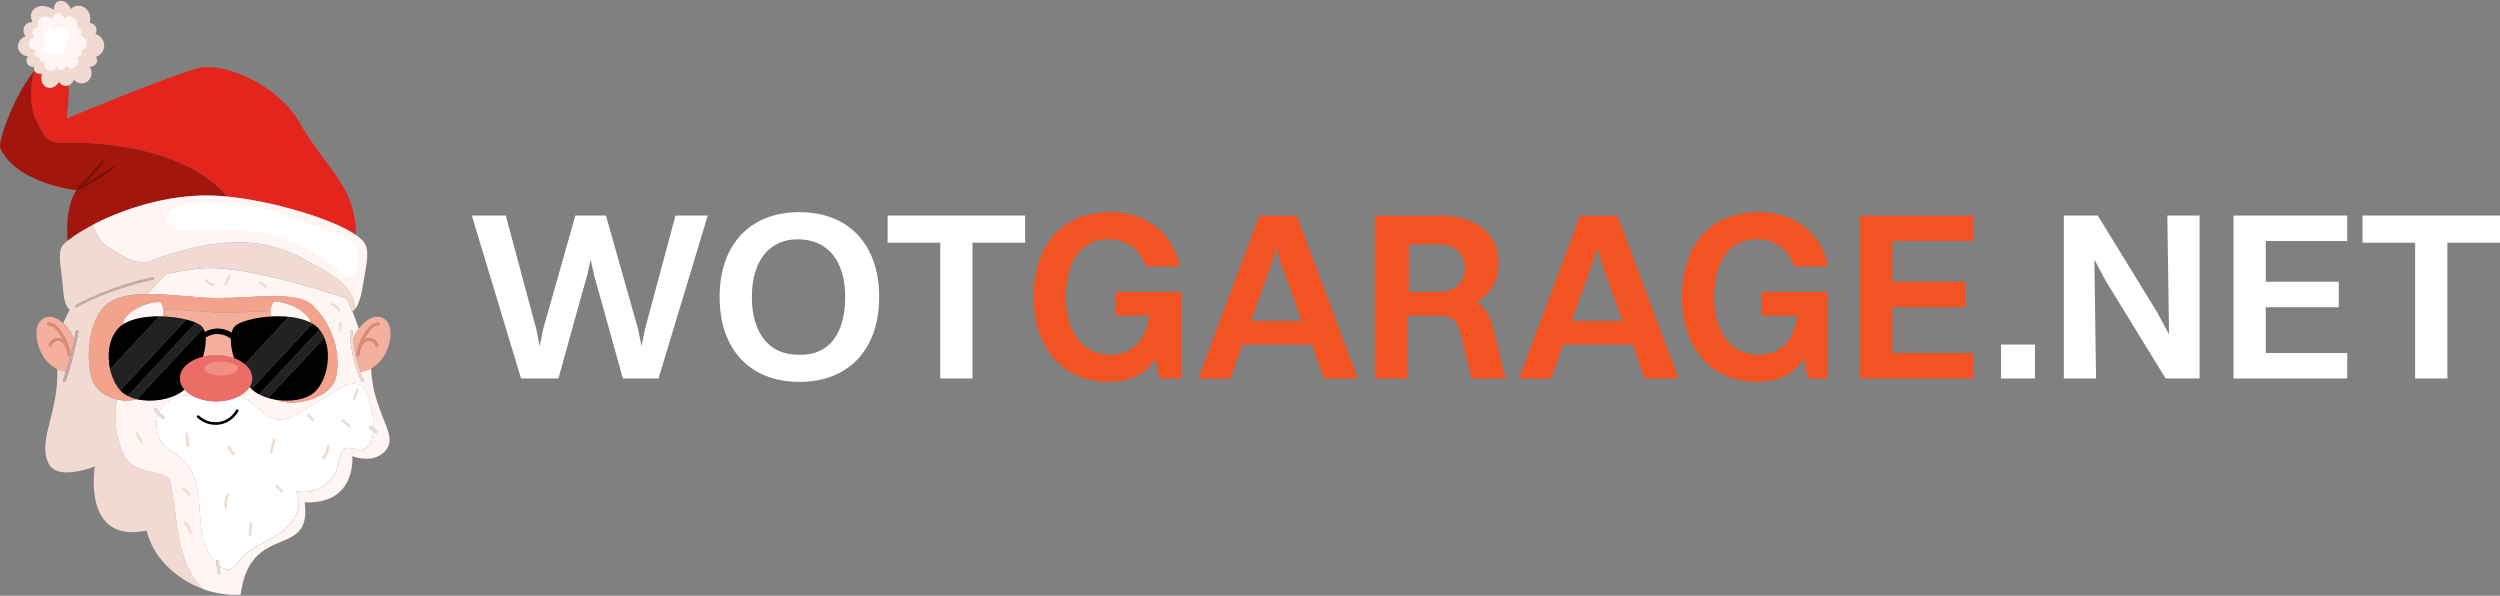 <?xml version="1.0" encoding="utf-8"?>
<!-- Generator: Adobe Illustrator 27.8.1, SVG Export Plug-In . SVG Version: 6.00 Build 0)  -->
<svg version="1.1" id="Layer_1" xmlns="http://www.w3.org/2000/svg" xmlns:xlink="http://www.w3.org/1999/xlink" x="0px" y="0px"
	 viewBox="0 0 147.3 35.1" style="enable-background:new 0 0 147.3 35.1;" xml:space="preserve">
<rect x="0" y="0" width="147.3" height="35.1" fill="#808080" stroke="none"/>
<style type="text/css">
	.st0{fill:#FFFFFF;}
	.st1{fill:#F25322;}
	.st2{fill:#F0DAD1;}
	.st3{fill:#E4251D;}
	.st4{fill:#A3160D;}
	.st5{fill:#FFF5F2;}
	.st6{fill:#F5AF9D;}
	.st7{fill:#D98C71;}
	.st8{fill:#F3A28B;}
	.st9{fill:#781201;}
	.st10{fill:#C8A9A1;}
	.st11{fill:#202223;}
	.st12{fill:#EC6D66;}
	.st13{fill:#F18E86;}
</style>
<path class="st0" d="M35,16.2l-0.2-0.9l-0.2,0.9l-1.7,6.1h-2.2l-2.9-9.6h2l1.8,6.7l0.2,1l0.2-1l1.9-6.7h1.8l1.9,6.7l0.2,1l0.2-1
	l1.8-6.7h1.9l-2.9,9.6h-2.1L35,16.2z"/>
<path class="st0" d="M42.4,17.5c0-3.1,1.8-5,4.7-5s4.7,1.9,4.7,5s-1.8,5-4.7,5S42.4,20.6,42.4,17.5z M49.8,17.5c0-2.1-1-3.4-2.8-3.4
	c-1.7,0-2.7,1.3-2.7,3.4s1,3.4,2.7,3.4C48.8,21,49.8,19.7,49.8,17.5z"/>
<path class="st0" d="M55.4,14.3h-3.1v-1.6h8.1v1.6h-3.1v8h-1.9V14.3z"/>
<path class="st1" d="M68.3,22.3l-0.2-1.2c-0.6,1-1.6,1.4-2.8,1.4c-2.6,0-4.4-1.9-4.4-5s1.7-5,4.5-5c2,0,3.7,1.1,4.1,3.2h-2
	c-0.3-1-1.1-1.6-2.2-1.6c-1.6,0-2.5,1.3-2.5,3.4s1,3.4,2.6,3.4c1.2,0,2.1-0.7,2.3-2.3h-2v-1.4h3.9v5.1H68.3z"/>
<path class="st1" d="M77.3,20.3h-4.1l-0.7,2h-1.9l3.6-9.6h2.2l3.6,9.6h-2L77.3,20.3z M73.7,18.9h3l-1.2-3.3l-0.3-1l-0.3,1L73.7,18.9
	z"/>
<path class="st1" d="M81.1,12.7h3.7c2.2,0,3.5,1.1,3.5,2.8c0,1.1-0.5,1.8-1.3,2.3c0.5,0.3,0.8,0.8,1,1.6l0.7,2.9h-2l-0.6-2.5
	c-0.2-1-0.6-1.2-1.5-1.2h-1.7v3.7H81v-9.6C81,12.7,81.1,12.7,81.1,12.7z M83,14.3v2.9h1.7c1.1,0,1.6-0.6,1.6-1.4
	c0-0.9-0.6-1.4-1.6-1.4H83V14.3z"/>
<path class="st1" d="M96.2,20.3h-4.1l-0.7,2h-1.9l3.6-9.6h2.2l3.6,9.6h-2L96.2,20.3z M92.6,18.9h3l-1.2-3.3l-0.3-1l-0.3,1L92.6,18.9
	z"/>
<path class="st1" d="M106.5,22.3l-0.2-1.2c-0.6,1-1.6,1.4-2.8,1.4c-2.6,0-4.4-1.9-4.4-5s1.7-5,4.5-5c2,0,3.7,1.1,4.1,3.2h-2
	c-0.3-1-1.1-1.6-2.2-1.6c-1.6,0-2.5,1.3-2.5,3.4s1,3.4,2.6,3.4c1.2,0,2.1-0.7,2.3-2.3h-2.1v-1.4h3.9v5.1H106.5z"/>
<path class="st1" d="M109.6,12.7h6.7v1.5h-4.8v2.4h4.3v1.5h-4.3v2.7h4.8v1.5h-6.7C109.6,22.3,109.6,12.7,109.6,12.7z"/>
<path class="st0" d="M117.9,20.3h2v2h-2V20.3z"/>
<path class="st0" d="M121.6,12.7h2l3.5,5.7l0.7,1.3l-0.1-7h1.9v9.6h-2l-3.5-5.7l-0.7-1.3l0.1,7h-1.9
	C121.6,22.3,121.6,12.7,121.6,12.7z"/>
<path class="st0" d="M131.6,12.7h6.7v1.5h-4.8v2.4h4.3v1.5h-4.3v2.7h4.8v1.5h-6.7V12.7z"/>
<path class="st0" d="M142.3,14.3h-3.1v-1.6h8.1v1.6h-3.1v8h-1.9V14.3z"/>
<g>
	<path class="st2" d="M17.795,15.215c-2.806-1.559-6.08-0.935-8.887,0.156c-0.935,0.312-1.715-0.312-2.495-0.78
		c-0.503-0.314-0.799-0.807-0.917-1.363c0,0,0,0,0,0c-0.103,0.053-0.202,0.106-0.297,0.159c-0.009,0.005-0.018,0.01-0.027,0.015
		c-0.194,0.107-0.373,0.214-0.537,0.317c-0.006,0.004-0.012,0.008-0.018,0.012c-0.072,0.046-0.141,0.091-0.206,0.135
		c-0.012,0.008-0.024,0.016-0.035,0.024c-0.139,0.095-0.262,0.186-0.368,0.272c-0.008,0.007-0.016,0.013-0.024,0.019
		c-0.004,0.003-0.008,0.007-0.012,0.01c-0.039,0.032-0.075,0.064-0.109,0.094c-0.012,0.011-0.024,0.022-0.035,0.032
		c-0.041,0.038-0.079,0.075-0.111,0.11c-0.014,0.016-0.027,0.033-0.04,0.05c-0.163,0.228-0.173,0.618-0.124,1.117
		c0.019,0.196,0.047,0.408,0.078,0.633c0.008,0.056,0.016,0.114,0.024,0.172c0.011,0.081,0.02,0.165,0.028,0.252
		c0.011,0.121,0.02,0.247,0.031,0.373c0.007,0.086,0.015,0.173,0.025,0.258c0.01,0.085,0.021,0.169,0.036,0.251
		c0.02,0.112,0.046,0.218,0.08,0.317c0.008,0.024,0.017,0.046,0.026,0.069c0.026,0.064,0.057,0.124,0.093,0.178
		c0.032,0.049,0.068,0.094,0.109,0.133c0.006,0.006,0.016,0.011,0.024,0.017c-0.071,0.13-0.153,0.288-0.239,0.467
		c-0.016,0.033-0.032,0.067-0.048,0.101c-0.018,0.039-0.037,0.079-0.055,0.12c-0.015,0.034-0.031,0.068-0.046,0.103
		c0.035,0.033,0.07,0.065,0.106,0.102c0.375,0.402,0.501,0.708,0.543,0.876c0.035-0.165,0.07-0.329,0.101-0.495
		c0.018-0.099,0.169-0.057,0.15,0.041c-0.182,0.984-0.434,1.953-0.755,2.901c-0.032,0.095-0.183,0.054-0.15-0.041
		c0.059-0.175,0.114-0.352,0.168-0.529c-0.17-0.015-0.341-0.064-0.507-0.145c0.017,0.529-0.022,1.019-0.091,1.475
		c-0.004,0.027-0.008,0.053-0.012,0.079c-0.029,0.184-0.063,0.363-0.099,0.536c-0.007,0.033-0.014,0.065-0.021,0.097
		c-0.084,0.39-0.179,0.754-0.263,1.095c-0.058,0.236-0.11,0.462-0.15,0.679c-0.079,0.433-0.106,0.83-0.021,1.202
		c0.032,0.139,0.079,0.275,0.146,0.408c0.083,0.165,0.206,0.283,0.355,0.364c0.06,0.032,0.124,0.059,0.191,0.08
		c0.101,0.032,0.208,0.052,0.32,0.063c0.821,0.079,1.859-0.344,1.859-0.344c0,0-0.063,0.362-0.067,0.865
		c-0.012,1.277,0.353,3.46,3.07,2.926c0.016-0.003,0.031-0.005,0.047-0.008c0,0,0,0,0,0c0.021,0.09,0.047,0.178,0.074,0.265
		c0.008,0.025,0.016,0.05,0.024,0.074c0.023,0.068,0.047,0.135,0.073,0.202c0.008,0.021,0.016,0.041,0.024,0.062
		c0.035,0.084,0.072,0.167,0.112,0.249c0.008,0.015,0.016,0.031,0.024,0.046c0.034,0.068,0.07,0.134,0.108,0.2
		c0.013,0.022,0.025,0.044,0.038,0.066c0.042,0.07,0.085,0.14,0.131,0.208c0.006,0.009,0.011,0.017,0.017,0.026
		c0.052,0.077,0.108,0.152,0.165,0.226c0.013,0.017,0.027,0.034,0.04,0.05c0.047,0.059,0.096,0.118,0.146,0.175
		c0.014,0.016,0.028,0.032,0.042,0.048c0.064,0.071,0.129,0.141,0.196,0.209c0.001,0.001,0.003,0.002,0.004,0.004
		c0.066,0.066,0.134,0.13,0.204,0.192c0.015,0.014,0.031,0.028,0.047,0.041c0.064,0.056,0.13,0.112,0.197,0.165
		c0.008,0.007,0.017,0.014,0.025,0.02c0.078,0.061,0.157,0.121,0.238,0.178c0.009,0.006,0.019,0.013,0.028,0.019
		c0.072,0.05,0.145,0.099,0.219,0.146c0.015,0.009,0.029,0.019,0.044,0.028c0.168,0.105,0.342,0.201,0.52,0.289
		c0.013,0.006,0.026,0.013,0.039,0.019c0.081,0.039,0.163,0.076,0.245,0.111c0.01,0.004,0.02,0.009,0.031,0.013
		c0.094,0.04,0.19,0.077,0.286,0.112c-1.704-1.621-1.451-4.29-1.978-6.401c-0.156-0.624-2.027-0.312-2.65-1.403
		c-0.555-1.111-0.669-2.271-0.461-3.373c-0.688-0.163-1.273-0.603-1.464-1.176c-0.325-0.976-0.305-2.939,0.549-4.098
		c0.533-0.723,1.553-0.927,2.717-0.937c0.021-0.027,0.041-0.055,0.062-0.083c0.347-0.391,0.695-0.756,1.056-1.092
		c0.944-0.21,1.868-0.353,2.637-0.353c2.794,0,7.986,1.794,7.986,1.794s0.139,0.294,0.329,0.757
		c0.015-0.009,0.032-0.016,0.046-0.027c0.002-0.001,0.003-0.003,0.005-0.004c0.028-0.021,0.054-0.045,0.079-0.071c0,0,0,0,0,0l0,0
		C20.974,16.821,19.224,15.98,17.795,15.215z"/>
	<path class="st3" d="M2.026,6.851C2.338,7.475,2.65,8.411,3.429,8.411c3.356-0.112,7.755,0.58,9.972,3.169
		c2.625,0.262,6.183,1.297,7.58,2.274c-0.045-2.935-1.688-3.783-3.356-6.665c-1.258-2.173-4.428-3.625-6.096-3.137
		C9.707,4.585,3.924,6.98,3.924,6.98S4.08,5.976,4.048,5.025C4,5.044,3.948,5.056,3.891,5.06C3.711,5.07,3.556,4.964,3.484,4.819
		C3.427,4.911,3.359,4.995,3.27,5.06C3.124,5.168,2.926,5.219,2.753,5.143C2.59,5.072,2.483,4.906,2.448,4.735
		C2.42,4.598,2.434,4.46,2.465,4.325C2.342,4.367,2.199,4.351,2.1,4.257c-0.029-0.028-0.05-0.06-0.066-0.094
		C2.03,4.167,2.027,4.17,2.024,4.174C1.778,5.056,1.763,5.995,2.026,6.851z"/>
	<path class="st4" d="M3.429,8.411c-0.78,0-1.091-0.935-1.403-1.559C1.763,5.995,1.778,5.056,2.024,4.174l0,0c0,0,0,0,0,0
		c-0.03,0.035-0.059,0.072-0.089,0.109C1.924,4.297,1.913,4.311,1.902,4.326C1.873,4.363,1.844,4.4,1.816,4.439
		c-0.01,0.014-0.02,0.028-0.031,0.042c-0.1,0.136-0.197,0.281-0.293,0.432C1.49,4.916,1.488,4.92,1.485,4.924
		C1.456,4.971,1.427,5.018,1.398,5.066C1.39,5.079,1.381,5.093,1.373,5.107C1.345,5.154,1.317,5.201,1.289,5.249
		C1.283,5.26,1.277,5.271,1.271,5.282C1.181,5.438,1.095,5.598,1.012,5.76C1.006,5.771,1,5.783,0.994,5.794
		C0.97,5.843,0.945,5.891,0.921,5.94C0.913,5.957,0.904,5.975,0.896,5.992C0.872,6.04,0.849,6.088,0.827,6.136
		C0.82,6.149,0.814,6.162,0.808,6.175c-0.072,0.153-0.14,0.306-0.205,0.457c-0.01,0.023-0.02,0.046-0.029,0.069
		c-0.017,0.04-0.034,0.08-0.05,0.12C0.513,6.847,0.503,6.873,0.492,6.898C0.477,6.937,0.462,6.975,0.447,7.012
		C0.436,7.041,0.425,7.068,0.415,7.096C0.392,7.155,0.37,7.214,0.349,7.271C0.337,7.303,0.325,7.335,0.314,7.367
		c-0.011,0.03-0.021,0.059-0.031,0.089C0.272,7.487,0.261,7.518,0.251,7.549C0.242,7.577,0.233,7.604,0.224,7.63
		C0.213,7.665,0.202,7.698,0.191,7.732c-0.007,0.022-0.014,0.044-0.02,0.065C0.155,7.849,0.14,7.901,0.126,7.95
		C0.122,7.964,0.118,7.978,0.114,7.992C0.104,8.029,0.095,8.065,0.086,8.1C0.081,8.117,0.077,8.134,0.073,8.151
		c-0.008,0.031-0.014,0.061-0.021,0.09c-0.003,0.015-0.007,0.03-0.01,0.045C0.036,8.32,0.03,8.353,0.024,8.384
		C0.023,8.391,0.021,8.399,0.02,8.407C0.014,8.444,0.009,8.479,0.006,8.512C0.005,8.521,0.005,8.528,0.004,8.537
		C0.002,8.56,0.001,8.582,0,8.603C0,8.612,0,8.62,0,8.629c0,0.018,0.001,0.035,0.003,0.05c0.001,0.006,0.001,0.013,0.002,0.019
		c0.003,0.02,0.008,0.037,0.014,0.051c0.182,0.386,0.452,0.714,0.77,0.992c0.012,0.01,0.024,0.02,0.036,0.03
		c0.099,0.084,0.201,0.164,0.307,0.238c0.058,0.041,0.118,0.081,0.178,0.119c0.18,0.115,0.368,0.219,0.558,0.312
		c0.38,0.186,0.77,0.331,1.129,0.441c0.12,0.037,0.236,0.07,0.348,0.1c0.111,0.03,0.218,0.056,0.318,0.079
		c0.401,0.093,0.701,0.136,0.805,0.149c0.026,0.003,0.04,0.005,0.04,0.005v0c0,0-0.315,0.368-0.469,1.276
		c-0.037,0.216-0.064,0.463-0.076,0.743c-0.005,0.112-0.007,0.229-0.006,0.352c0.001,0.186,0.009,0.385,0.025,0.596
		c0.008-0.006,0.016-0.013,0.024-0.019c0.106-0.086,0.229-0.177,0.368-0.272c0.012-0.008,0.023-0.016,0.035-0.024
		c0.066-0.044,0.134-0.09,0.206-0.135c0.006-0.004,0.012-0.008,0.018-0.012c0.163-0.103,0.343-0.209,0.537-0.317
		c0.009-0.005,0.018-0.01,0.027-0.015c0.096-0.053,0.195-0.106,0.297-0.159c0,0,0,0,0,0c1.698-0.879,4.3-1.776,6.979-1.709
		c0.29,0.007,0.601,0.028,0.926,0.061C11.184,8.991,6.786,8.299,3.429,8.411z"/>
	<path class="st5" d="M21.408,14.225c-0.101-0.122-0.247-0.246-0.426-0.372c-1.397-0.977-4.955-2.012-7.58-2.274
		c-0.325-0.032-0.636-0.054-0.926-0.061c-2.679-0.066-5.281,0.83-6.979,1.709c0.118,0.556,0.415,1.049,0.917,1.363
		c0.78,0.468,1.559,1.091,2.495,0.78c2.806-1.091,6.08-1.715,8.887-0.156c1.429,0.766,3.179,1.607,3.096,3.03
		c0.322-0.341,0.447-1.153,0.578-1.935C21.609,15.475,21.797,14.692,21.408,14.225z"/>
	<g>
		<path class="st5" d="M21.863,21.709c-0.206,0.113-0.422,0.178-0.636,0.189c0.06,0.163,0.123,0.325,0.194,0.484
			c0.041,0.091-0.094,0.17-0.135,0.079c-0.417-0.928-0.644-1.931-0.664-2.949c-0.002-0.101,0.154-0.1,0.156,0
			c0.003,0.156,0.013,0.311,0.025,0.466c0.041-0.139,0.133-0.35,0.344-0.618c-0.135-0.381-0.271-0.728-0.387-1.011
			c0.016-0.009,0.031-0.018,0.046-0.028c-0.015,0.011-0.031,0.018-0.046,0.027c-0.19-0.462-0.329-0.757-0.329-0.757
			s-5.192-1.794-7.986-1.794c-0.753,0-1.653,0.137-2.575,0.339c-0.021,0.005-0.041,0.009-0.062,0.014
			c-0.361,0.336-0.709,0.701-1.056,1.092c-0.021,0.027-0.041,0.055-0.062,0.083c1.351-0.012,2.895,0.236,4.095,0.236
			c2.235,0,4.773-0.445,5.653,0.447c1.494,1.514,1.586,3.294,1.342,4.271c-0.281,1.124-2.319,1.773-3.521,1.274
			c-0.255-0.042-0.501-0.108-0.727-0.198c-0.004-0.002-0.008-0.003-0.012-0.005c-0.198-0.08-0.382-0.177-0.538-0.293
			c-0.094-0.07-0.188-0.157-0.279-0.257c-0.136,0.215-0.355,0.404-0.633,0.548c0.862,0.165,1.363,1.208,2.234,1.357
			c0.565,0.097,1.111-0.216,1.599-0.516c0.664-0.409,1.329-0.817,1.993-1.226c0.366-0.225,0.8-0.458,1.202-0.308
			c0.36,0.134,0.548,0.527,0.66,0.895c0.165,0.542,0.245,1.109,0.238,1.675c0.069,0.055,0.138,0.11,0.207,0.165
			c0.034,0.027,0.026,0.082,0,0.11c-0.013,0.014-0.036,0.023-0.055,0.023c-0.022,0-0.038-0.009-0.055-0.023
			c-0.034-0.027-0.068-0.054-0.102-0.082c-0.012,0.237-0.044,0.477-0.153,0.686c-0.118,0.226-0.342,0.41-0.597,0.418
			c-0.278,0.008-0.548-0.189-0.816-0.118c-0.392,0.102-0.433,0.625-0.516,1.022c-0.223,1.065-1.447,1.802-2.493,1.5
			c0.405,0.634,0.124,1.512-0.399,2.052c-0.524,0.54-1.236,0.845-1.885,1.226c-0.339,0.199-0.669,0.43-0.939,0.718
			c-0.199,0.212-0.364,0.587-0.684,0.626c-0.205,0.025-0.403-0.06-0.584-0.203c0.018,0.131,0.036,0.263,0.054,0.394
			c0.006,0.042-0.009,0.083-0.054,0.096c-0.037,0.01-0.09-0.013-0.096-0.054c-0.027-0.2-0.054-0.4-0.082-0.601
			c-0.335-0.352-0.591-0.872-0.692-1.177c-0.271-0.819-0.252-1.701-0.338-2.559c-0.086-0.858-0.313-1.761-0.946-2.347
			c-0.333-0.308-0.759-0.508-1.072-0.837c-0.445-0.469-0.6-1.193-0.387-1.802c-0.09-0.089-0.168-0.191-0.226-0.303
			c-0.02-0.039-0.009-0.083,0.028-0.107c0.034-0.022,0.088-0.008,0.107,0.028c0.026,0.05,0.055,0.097,0.087,0.142l0.014,0.018
			c0.002,0.003,0.002,0.003,0.003,0.004c0.001,0.001,0.001,0.001,0.003,0.004l0.024,0.029c0.008,0.009,0.016,0.018,0.024,0.026
			c0.275-0.577,0.89-0.981,1.53-0.985c0.19-0.001,0.377,0.03,0.563,0.07c-0.245-0.116-0.45-0.264-0.598-0.435
			c-0.043,0.039-0.086,0.076-0.129,0.108c-0.662,0.491-1.785,0.667-2.662,0.468c-0.396,0.106-0.809,0.102-1.191,0.011
			c-0.208,1.102-0.094,2.262,0.461,3.373c0.624,1.091,2.495,0.78,2.65,1.403c0.528,2.11,0.275,4.778,1.977,6.399
			c0.712,0.258,1.468,0.378,2.202,0.328c0.362-2.769,1.971-2.834,2.979-3.394c0.576-0.32,0.956-0.803,0.793-2.046
			c3.091,0.122,2.806-2.725,2.806-2.725s0.952,0.392,1.665-0.07c0.151-0.098,0.291-0.232,0.409-0.418
			C23.378,25.527,21.968,24.233,21.863,21.709z"/>
		<path class="st5" d="M11.978,34.712c0,0-0.001-0.001-0.001-0.001c-0.096-0.035-0.191-0.071-0.285-0.111
			C11.787,34.639,11.882,34.677,11.978,34.712z"/>
	</g>
	<path class="st6" d="M4.366,20.017c-0.042-0.168-0.168-0.474-0.543-0.876c-0.035-0.038-0.07-0.069-0.106-0.102l0,0
		c-0.817-0.766-1.602-0.26-1.572,0.621c0.035,1.009,0.588,1.779,1.228,2.09c0,0,0,0,0,0c0.166,0.081,0.337,0.129,0.507,0.145
		c0.096-0.31,0.186-0.621,0.267-0.934c-0.032,0.054-0.126,0.063-0.14-0.014c-0.026-0.136-0.059-0.27-0.096-0.402
		c-0.069-0.18-0.173-0.372-0.354-0.444c-0.216-0.085-0.476,0.048-0.535,0.272c-0.025,0.097-0.176,0.056-0.15-0.041
		c0.078-0.296,0.414-0.483,0.707-0.388c0.045,0.015,0.086,0.036,0.124,0.06c-0.015-0.03-0.028-0.061-0.044-0.09
		c-0.093-0.166-0.2-0.327-0.323-0.473c-0.121-0.143-0.275-0.283-0.474-0.273c-0.1,0.005-0.1-0.151,0-0.156
		c0.416-0.022,0.705,0.439,0.891,0.751c0.137,0.23,0.232,0.476,0.305,0.729c0.014,0.036,0.027,0.073,0.04,0.108
		c0.005,0.015,0.005,0.027,0.002,0.039c0.022,0.088,0.042,0.176,0.059,0.266c0.001,0.005,0,0.009,0,0.014
		C4.234,20.62,4.302,20.319,4.366,20.017z"/>
	<path class="st7" d="M4.157,20.905c-0.017-0.089-0.037-0.178-0.059-0.266c0.003-0.012,0.003-0.025-0.002-0.039
		c-0.012-0.036-0.025-0.072-0.04-0.108c-0.073-0.254-0.169-0.5-0.305-0.729c-0.185-0.312-0.475-0.773-0.891-0.751
		c-0.1,0.005-0.1,0.161,0,0.156c0.2-0.01,0.353,0.129,0.474,0.273c0.123,0.145,0.231,0.307,0.323,0.473
		c0.016,0.03,0.029,0.06,0.044,0.09c-0.038-0.024-0.079-0.046-0.124-0.06c-0.292-0.095-0.629,0.092-0.707,0.388
		c-0.025,0.097,0.125,0.139,0.15,0.041c0.059-0.224,0.319-0.357,0.535-0.272c0.181,0.072,0.285,0.264,0.354,0.444
		c0.038,0.132,0.07,0.267,0.096,0.402c0.015,0.077,0.108,0.068,0.14,0.014c0.004-0.014,0.006-0.028,0.01-0.041
		C4.157,20.914,4.158,20.91,4.157,20.905z"/>
	<path class="st6" d="M21.227,21.898c0.213-0.01,0.43-0.075,0.636-0.189c0.607-0.334,1.118-1.081,1.151-2.05
		c0.032-0.919-0.824-1.434-1.678-0.519c-0.071,0.076-0.133,0.149-0.188,0.218c-0.211,0.268-0.304,0.479-0.344,0.618
		C20.859,20.633,21.001,21.28,21.227,21.898z M21.063,20.6c0.012-0.035,0.025-0.072,0.039-0.108c0.073-0.254,0.168-0.5,0.305-0.73
		c0.186-0.312,0.474-0.773,0.891-0.751c0.1,0.005,0.1,0.161,0,0.156c-0.205-0.011-0.361,0.136-0.483,0.284
		c-0.119,0.143-0.224,0.3-0.314,0.462c-0.016,0.03-0.029,0.06-0.044,0.09c0.038-0.024,0.079-0.046,0.124-0.06
		c0.292-0.095,0.629,0.092,0.707,0.388c0.025,0.097-0.125,0.138-0.15,0.041c-0.059-0.224-0.319-0.358-0.535-0.272
		c-0.181,0.072-0.285,0.264-0.354,0.444c-0.038,0.132-0.07,0.267-0.096,0.403c-0.019,0.099-0.169,0.057-0.15-0.041
		c0.017-0.089,0.037-0.178,0.059-0.266C21.058,20.627,21.058,20.615,21.063,20.6z"/>
	<path class="st7" d="M21.002,20.905c-0.019,0.098,0.131,0.14,0.15,0.041c0.026-0.136,0.059-0.27,0.096-0.403
		c0.069-0.18,0.173-0.372,0.354-0.444c0.216-0.085,0.476,0.048,0.535,0.272c0.025,0.097,0.176,0.056,0.15-0.041
		c-0.078-0.296-0.414-0.483-0.707-0.388c-0.045,0.015-0.086,0.036-0.124,0.06c0.015-0.03,0.028-0.061,0.044-0.09
		c0.09-0.162,0.195-0.319,0.314-0.462c0.123-0.147,0.279-0.294,0.483-0.284c0.1,0.005,0.1-0.151,0-0.156
		c-0.416-0.022-0.705,0.44-0.891,0.751c-0.137,0.23-0.232,0.476-0.305,0.73c-0.014,0.036-0.027,0.072-0.039,0.108
		c-0.005,0.015-0.005,0.027-0.002,0.039C21.039,20.727,21.019,20.816,21.002,20.905z"/>
	<path class="st2" d="M6.142,2.716C6.159,2.387,5.923,2.097,5.621,2c0.077-0.123,0.094-0.282,0.028-0.415
		C5.579,1.445,5.439,1.366,5.291,1.355c0.082-0.343-0.01-0.721-0.323-0.921c-0.251-0.16-0.591-0.12-0.786,0.095
		C4.057,0.283,3.876,0.039,3.57,0.05C3.271,0.062,3.184,0.32,3.176,0.57c-0.329-0.179-0.709-0.32-1.062-0.121
		C1.96,0.536,1.849,0.684,1.825,0.861c-0.02,0.154,0.023,0.305,0.093,0.441c-0.193-0.009-0.39,0.084-0.483,0.264
		C1.341,1.752,1.383,1.978,1.514,2.132c-0.293,0.091-0.51,0.402-0.441,0.715C1.129,3.11,1.379,3.296,1.64,3.319
		C1.546,3.467,1.529,3.662,1.644,3.806C1.731,3.915,1.87,3.958,2,3.943C1.988,4.018,2,4.095,2.033,4.163
		C2.05,4.197,2.071,4.229,2.1,4.257c0.099,0.095,0.242,0.11,0.365,0.068C2.434,4.46,2.42,4.598,2.448,4.735
		C2.483,4.906,2.59,5.072,2.753,5.143C2.926,5.219,3.124,5.168,3.27,5.06c0.089-0.065,0.157-0.149,0.213-0.241
		C3.556,4.964,3.711,5.07,3.891,5.06C3.948,5.056,4,5.044,4.048,5.025c0.148-0.059,0.249-0.184,0.297-0.333
		c0.193,0.227,0.539,0.303,0.811,0.102c0.284-0.211,0.309-0.601,0.118-0.858c0.163-0.002,0.318-0.058,0.408-0.214
		c0.067-0.117,0.047-0.265-0.03-0.364C5.919,3.259,6.127,3.01,6.142,2.716z"/>
	<path class="st5" d="M5.095,2.556c0.011-0.22-0.147-0.413-0.348-0.479C4.798,1.996,4.809,1.889,4.765,1.8
		c-0.046-0.093-0.14-0.146-0.238-0.153C4.581,1.418,4.52,1.165,4.311,1.032c-0.168-0.107-0.395-0.08-0.525,0.063
		c-0.084-0.165-0.205-0.328-0.409-0.32c-0.2,0.008-0.258,0.18-0.263,0.347C2.894,1.004,2.64,0.91,2.405,1.042
		C2.302,1.1,2.227,1.199,2.212,1.317C2.198,1.42,2.227,1.521,2.274,1.612C2.145,1.606,2.013,1.668,1.952,1.788
		C1.888,1.912,1.916,2.063,2.003,2.166c-0.195,0.061-0.34,0.269-0.295,0.478c0.038,0.175,0.205,0.3,0.379,0.315
		C2.025,3.057,2.014,3.188,2.091,3.284c0.058,0.073,0.151,0.102,0.238,0.092C2.317,3.45,2.336,3.529,2.395,3.585
		c0.066,0.063,0.162,0.074,0.244,0.046c-0.02,0.09-0.03,0.182-0.011,0.274C2.651,4.019,2.722,4.13,2.831,4.177
		c0.115,0.05,0.247,0.017,0.345-0.056c0.059-0.044,0.105-0.1,0.143-0.161c0.048,0.097,0.152,0.168,0.272,0.161
		c0.156-0.009,0.261-0.114,0.302-0.246c0.129,0.152,0.36,0.203,0.542,0.068c0.19-0.141,0.207-0.402,0.079-0.573
		C4.623,3.37,4.727,3.332,4.787,3.228c0.045-0.078,0.031-0.177-0.02-0.243C4.946,2.919,5.085,2.752,5.095,2.556z"/>
	<path class="st8" d="M18.439,18.007c-0.881-0.893-3.419-0.447-5.653-0.447c-1.2,0-2.744-0.248-4.095-0.236
		c-1.164,0.011-2.184,0.214-2.717,0.937c-0.854,1.159-0.874,3.122-0.549,4.098c0.191,0.573,0.776,1.012,1.464,1.176
		c0.382,0.091,0.795,0.095,1.191-0.011c-0.001,0-0.003-0.001-0.004-0.001c0,0,0,0,0,0c-0.095-0.022-0.186-0.048-0.274-0.079
		c-0.008-0.003-0.016-0.006-0.024-0.009c-0.087-0.031-0.171-0.067-0.249-0.107c0,0,0,0,0,0l0,0
		c-0.147-0.075-0.278-0.165-0.386-0.272c-0.125-0.125-0.236-0.28-0.334-0.454c0,0,0-0.001-0.001-0.001
		c-0.028-0.05-0.054-0.101-0.08-0.153c0,0,0,0,0,0c-0.076-0.158-0.14-0.329-0.191-0.509c0-0.001,0-0.002-0.001-0.002
		c-0.017-0.06-0.032-0.12-0.046-0.182c0,0,0,0,0,0l0,0c-0.178-0.794-0.094-1.705,0.408-2.329c0.111-0.137,0.252-0.253,0.416-0.351
		c-0.03-0.094-0.029-0.198,0.028-0.281c0.546-0.796,1.852-1.057,2.078-0.982c0.125,0.041,0.195,0.27,0.21,0.491
		c1.101-0.129,2.546,0.123,3.615,0.123c0.824,0,1.828-0.087,2.702-0.094c0.008-0.238,0.083-0.505,0.219-0.548
		c0.227-0.072,1.529,0.205,2.066,1.007c0.041,0.062,0.052,0.135,0.042,0.207c0.223,0.112,0.413,0.252,0.554,0.427
		c0.044,0.055,0.084,0.113,0.122,0.173c0.011,0.017,0.022,0.034,0.032,0.051c0.028,0.047,0.053,0.096,0.078,0.145
		c0.525,1.058,0.203,2.582-0.476,3.261c-0.491,0.491-1.449,0.639-2.322,0.496c1.202,0.499,3.24-0.15,3.521-1.274
		C20.025,21.302,19.933,19.521,18.439,18.007z"/>
	<path class="st6" d="M13.603,19.951c-0.427-0.327-1.024-0.372-1.485-0.063c0.02,0.332-0.041,0.729-0.159,1.132
		c0.24-0.06,0.5-0.094,0.773-0.094c0.387,0,0.748,0.067,1.061,0.182C13.665,20.7,13.593,20.295,13.603,19.951z"/>
	<path class="st6" d="M15.946,18.333c-0.874,0.007-1.878,0.094-2.702,0.094c-1.069,0-2.514-0.253-3.615-0.123
		c0.009,0.129-0.002,0.256-0.033,0.342c0.016,0.001,0.031,0.002,0.047,0.002c0.054,0.002,0.107,0.005,0.161,0.008
		c0.016,0.001,0.032,0.002,0.049,0.004c0.053,0.004,0.105,0.008,0.157,0.013c0.014,0.001,0.028,0.003,0.043,0.004
		c0.054,0.005,0.108,0.011,0.161,0.017c0.012,0.001,0.023,0.003,0.034,0.004c0.056,0.007,0.111,0.015,0.166,0.023
		c0.008,0.001,0.015,0.002,0.023,0.003c0.058,0.009,0.116,0.018,0.172,0.029c0.004,0.001,0.008,0.001,0.012,0.002
		c0.059,0.011,0.117,0.022,0.174,0.034c0.002,0,0.004,0.001,0.005,0.001c0.059,0.012,0.116,0.026,0.172,0.039c0,0,0,0,0,0
		c0.22,0.054,0.415,0.117,0.572,0.186c0,0,0,0,0,0c0.079,0.035,0.149,0.071,0.208,0.108c0.002,0.001,0.004,0.003,0.007,0.004
		c0.026,0.016,0.049,0.033,0.07,0.05c0.003,0.003,0.008,0.005,0.011,0.008c0.023,0.019,0.044,0.038,0.061,0.058
		c0.026,0.03,0.049,0.063,0.07,0.098c0.04,0.065,0.071,0.139,0.095,0.22c0.282-0.154,0.606-0.227,0.93-0.189
		c0.233,0.027,0.456,0.107,0.654,0.228c0.036-0.141,0.093-0.263,0.175-0.357c0.245-0.28,1.165-0.535,2.169-0.591
		C15.957,18.58,15.941,18.461,15.946,18.333z"/>
	<path class="st5" d="M15.993,18.652c0.406-0.022,0.824-0.012,1.219,0.043c0.001,0,0.002,0,0.004,0.001
		c0.063,0.009,0.125,0.019,0.186,0.03c0.002,0,0.003,0.001,0.005,0.001c0.061,0.011,0.122,0.023,0.181,0.037
		c0.001,0,0.002,0,0.003,0.001c0.06,0.014,0.119,0.029,0.177,0.045c0,0,0,0,0,0c0.181,0.051,0.351,0.114,0.505,0.191
		c0.01-0.072-0.001-0.145-0.042-0.207c-0.537-0.802-1.839-1.079-2.066-1.007c-0.136,0.043-0.211,0.31-0.219,0.548
		C15.941,18.461,15.957,18.58,15.993,18.652z"/>
	<path class="st5" d="M9.389,18.641L9.389,18.641c0.003,0,0.007,0,0.01,0c0.066,0.001,0.131,0.002,0.197,0.004l0,0
		c0.031-0.086,0.041-0.212,0.033-0.342c-0.015-0.221-0.086-0.45-0.21-0.491c-0.226-0.075-1.532,0.186-2.078,0.982
		c-0.057,0.083-0.058,0.187-0.028,0.281C7.847,18.755,8.623,18.635,9.389,18.641z"/>
	<path class="st9" d="M4.658,11.175c0.716-0.34,1.395-0.754,2.025-1.235c0.079-0.06,0.001-0.196-0.079-0.135
		c-0.502,0.383-1.035,0.721-1.593,1.015c0.384-0.397,0.752-0.811,1.1-1.24c0.063-0.077-0.047-0.188-0.11-0.11
		c-0.449,0.554-0.929,1.082-1.438,1.582C4.498,11.117,4.581,11.211,4.658,11.175z"/>
	<path class="st0" d="M2.569,2.958c0.041,0.175,0.245,0.251,0.422,0.279C3.242,3.275,3.518,3.27,3.723,3.12
		c0.205-0.15,0.282-0.486,0.097-0.66c0.257-0.113,0.332-0.505,0.135-0.705c-0.197-0.2-0.59-0.131-0.707,0.124
		c-0.004-0.121-0.1-0.233-0.22-0.254C2.908,1.604,2.779,1.675,2.733,1.787l0.07,0.106c-0.105-0.074-0.24,0.074-0.232,0.202
		c0.008,0.128,0.085,0.245,0.086,0.373C2.659,2.637,2.531,2.795,2.569,2.958z"/>
	<path class="st0" d="M10.609,12.144c-0.346,0.074-0.748,0.23-0.818,0.577c-0.047,0.231,0.085,0.47,0.275,0.61
		c0.19,0.14,0.427,0.197,0.66,0.232c0.869,0.132,1.754,0.001,2.633-0.015c1.725-0.03,3.45,0.41,4.964,1.233
		c0.391,0.212,0.768,0.45,1.127,0.712c0.267,0.195,0.651,0.684,0.957,0.767c0.887,0.241,0.797-1.45,0.441-1.877
		c-0.221-0.266-0.557-0.402-0.879-0.529c-1.498-0.59-3.003-1.182-4.571-1.548C13.83,11.942,12.184,11.809,10.609,12.144z"/>
	<path class="st10" d="M9.003,16.326c-1.059,0.221-2.11,0.549-3.114,0.965c-0.001,0.001-0.002,0.001-0.004,0.001
		c-0.184,0.076-0.368,0.155-0.549,0.237c-0.305,0.138-0.605,0.288-0.893,0.459c-0.086,0.051-0.008,0.186,0.079,0.135
		c0.527-0.312,1.092-0.56,1.662-0.781C6.805,17.1,7.439,16.89,8.08,16.712c0.319-0.088,0.64-0.169,0.964-0.236
		c0.081-0.017,0.066-0.121,0.004-0.146c0,0,0,0,0,0C9.035,16.325,9.02,16.322,9.003,16.326z"/>
	<path class="st2" d="M19.554,17.993c0.036,0.019,0.071,0.04,0.104,0.064l0.024,0.018l0.001,0l0.012,0.009
		c0.016,0.013,0.032,0.027,0.048,0.041c0.029,0.027,0.057,0.056,0.083,0.086l0.019,0.023c0,0.001,0.002,0.002,0.003,0.004
		l0.008,0.011c0.012,0.017,0.024,0.034,0.036,0.052c0.022,0.034,0.07,0.052,0.107,0.028c0.034-0.022,0.052-0.07,0.028-0.107
		c-0.098-0.152-0.234-0.279-0.394-0.364c-0.036-0.019-0.086-0.01-0.107,0.028C19.507,17.923,19.516,17.973,19.554,17.993z"/>
	<path class="st2" d="M19.994,19.055c-0.011,0.132-0.021,0.264-0.032,0.396c-0.003,0.041,0.038,0.08,0.078,0.078
		c0.045-0.002,0.074-0.034,0.078-0.078c0.011-0.132,0.021-0.264,0.032-0.396c0.003-0.041-0.038-0.08-0.078-0.078
		C20.026,18.979,19.997,19.012,19.994,19.055z"/>
	<path class="st2" d="M12.612,16.701c-0.042-0.006-0.084-0.015-0.124-0.029l-0.03-0.011l-0.016-0.007l-0.001-0.001
		c-0.02-0.009-0.041-0.019-0.06-0.031c-0.019-0.011-0.037-0.022-0.054-0.034l-0.012-0.008l-0.004-0.003l-0.025-0.02
		c-0.033-0.029-0.064-0.06-0.091-0.094c-0.026-0.032-0.084-0.029-0.11,0c-0.031,0.034-0.027,0.076,0,0.11
		c0.119,0.148,0.298,0.251,0.486,0.277c0.04,0.006,0.086-0.01,0.096-0.054C12.675,16.76,12.655,16.707,12.612,16.701z"/>
	<path class="st2" d="M13.569,16.207c-0.036-0.019-0.086-0.011-0.107,0.028c-0.08,0.153-0.16,0.306-0.24,0.46
		c-0.019,0.036-0.01,0.086,0.028,0.107c0.036,0.019,0.086,0.011,0.107-0.028c0.08-0.153,0.16-0.306,0.24-0.46
		C13.616,16.278,13.607,16.227,13.569,16.207z"/>
	<path class="st2" d="M15.71,16.826c-0.112-0.081-0.225-0.161-0.337-0.242c-0.033-0.024-0.088-0.007-0.107,0.028
		c-0.021,0.04-0.007,0.081,0.028,0.107c0.112,0.081,0.225,0.161,0.337,0.242c0.033,0.024,0.088,0.007,0.107-0.028
		C15.759,16.893,15.745,16.852,15.71,16.826z"/>
	<path class="st2" d="M20.779,19.511c-0.002-0.1-0.158-0.101-0.156,0c0.019,1.017,0.247,2.021,0.664,2.949
		c0.041,0.091,0.175,0.012,0.135-0.079c-0.071-0.159-0.135-0.32-0.194-0.484c-0.226-0.618-0.368-1.265-0.423-1.921
		C20.792,19.822,20.782,19.667,20.779,19.511z"/>
	<path class="st10" d="M4.147,20.96c-0.081,0.314-0.172,0.625-0.267,0.934c-0.055,0.177-0.109,0.354-0.168,0.529
		c-0.032,0.095,0.118,0.136,0.15,0.041c0.32-0.948,0.573-1.917,0.755-2.901c0.018-0.098-0.132-0.14-0.15-0.041
		c-0.031,0.165-0.066,0.33-0.101,0.495c-0.064,0.302-0.132,0.603-0.209,0.902C4.153,20.933,4.151,20.947,4.147,20.96z"/>
	<path class="st0" d="M21.789,25.143c0.013-0.014,0.036-0.023,0.055-0.023c0.022,0,0.038,0.009,0.055,0.023
		c0.033,0.026,0.066,0.053,0.098,0.079c0.007-0.566-0.073-1.133-0.238-1.675c-0.112-0.368-0.3-0.761-0.66-0.895
		c-0.402-0.15-0.837,0.083-1.202,0.308c-0.664,0.409-1.329,0.817-1.993,1.226c-0.488,0.3-1.034,0.613-1.599,0.516
		c-0.87-0.149-1.371-1.192-2.234-1.357c-0.366,0.19-0.832,0.304-1.34,0.304c-0.474,0-0.91-0.1-1.264-0.268
		c-0.186-0.039-0.373-0.071-0.563-0.07c-0.64,0.003-1.255,0.408-1.53,0.985c0.011,0.012,0.021,0.024,0.032,0.035
		c0.02,0.02,0.04,0.039,0.061,0.057l0.032,0.027l0.015,0.012l0.008,0.006c0.045,0.033,0.092,0.063,0.141,0.089
		c0.038,0.02,0.047,0.071,0.028,0.107c-0.02,0.038-0.071,0.047-0.107,0.028c-0.101-0.054-0.194-0.123-0.276-0.204
		c-0.214,0.609-0.059,1.333,0.387,1.802c0.313,0.329,0.738,0.529,1.072,0.837c0.634,0.586,0.86,1.489,0.946,2.347
		c0.086,0.858,0.067,1.74,0.338,2.559c0.101,0.306,0.358,0.825,0.692,1.177c-0.003-0.023-0.006-0.047-0.01-0.07
		c-0.006-0.042,0.009-0.084,0.054-0.096c0.037-0.01,0.09,0.013,0.096,0.054c0.013,0.092,0.025,0.184,0.038,0.277
		c0.181,0.143,0.379,0.228,0.584,0.203c0.32-0.039,0.485-0.415,0.684-0.626c0.27-0.288,0.6-0.519,0.939-0.718
		c0.649-0.381,1.361-0.686,1.885-1.226c0.524-0.54,0.805-1.418,0.399-2.052c1.046,0.302,2.27-0.434,2.493-1.5
		c0.083-0.397,0.124-0.92,0.516-1.022c0.269-0.07,0.539,0.127,0.816,0.118c0.254-0.008,0.478-0.192,0.597-0.418
		c0.11-0.209,0.142-0.449,0.153-0.686c-0.068-0.054-0.135-0.108-0.203-0.162C21.755,25.226,21.763,25.172,21.789,25.143z"/>
	<path d="M12.947,24.856c-0.434,0.084-0.896-0.063-1.215-0.364c-0.073-0.069-0.183,0.041-0.11,0.11
		c0.355,0.335,0.856,0.493,1.339,0.41c0.454-0.079,0.857-0.374,1.082-0.774c0.049-0.088-0.085-0.166-0.135-0.079
		C13.706,24.519,13.352,24.778,12.947,24.856z"/>
	<path class="st2" d="M8.018,25.475c-0.036,0.021-0.049,0.07-0.028,0.107c0.102,0.173,0.203,0.346,0.305,0.519
		c0.021,0.036,0.07,0.049,0.107,0.028c0.036-0.021,0.049-0.07,0.028-0.107c-0.102-0.173-0.203-0.346-0.305-0.519
		C8.104,25.466,8.055,25.453,8.018,25.475z"/>
	<path class="st2" d="M10.99,25.474c-0.038,0-0.083,0.036-0.078,0.078c0.03,0.234,0.059,0.468,0.089,0.702
		c0.005,0.042,0.032,0.078,0.078,0.078c0.038,0,0.083-0.036,0.078-0.078c-0.03-0.234-0.059-0.468-0.089-0.702
		C11.063,25.51,11.036,25.474,10.99,25.474z"/>
	<path class="st2" d="M10.904,28.977c0.015,0.014,0.03,0.028,0.044,0.044l0.021,0.023l0.009,0.011l0,0l0.018,0.025l0.017,0.026
		c0.011,0.018,0.021,0.036,0.031,0.054l0.012,0.025c0,0.001,0.001,0.002,0.002,0.003l0.006,0.014
		c0.015,0.038,0.053,0.068,0.096,0.054c0.037-0.012,0.07-0.055,0.054-0.096c-0.069-0.177-0.199-0.328-0.371-0.413
		c-0.036-0.018-0.086-0.011-0.107,0.028c-0.019,0.035-0.011,0.087,0.028,0.107c0.037,0.018,0.072,0.04,0.106,0.065l0,0l0.011,0.009
		L10.904,28.977z"/>
	<path class="st2" d="M10.99,30.774c-0.029-0.031-0.081-0.029-0.11,0c-0.03,0.03-0.029,0.08,0,0.11
		c0.13,0.137,0.229,0.305,0.285,0.484c0.013,0.04,0.054,0.066,0.096,0.054c0.04-0.011,0.067-0.056,0.054-0.096
		C11.251,31.121,11.139,30.931,10.99,30.774z"/>
	<path class="st2" d="M13.462,29.073c-0.033-0.019-0.09-0.011-0.107,0.028c-0.111,0.253-0.158,0.529-0.128,0.803
		c0.005,0.042,0.033,0.078,0.078,0.078c0.039,0,0.083-0.036,0.078-0.078c-0.027-0.246,0.007-0.497,0.107-0.725
		C13.507,29.141,13.501,29.095,13.462,29.073z"/>
	<path class="st2" d="M12.791,33.011c-0.045,0.012-0.06,0.054-0.054,0.096c0.003,0.023,0.006,0.047,0.01,0.07
		c0.027,0.2,0.054,0.4,0.082,0.601c0.006,0.042,0.059,0.065,0.096,0.054c0.045-0.012,0.06-0.054,0.054-0.096
		c-0.018-0.131-0.036-0.263-0.054-0.394c-0.013-0.092-0.025-0.184-0.038-0.277C12.881,33.023,12.828,33.001,12.791,33.011z"/>
	<path class="st2" d="M14.789,30.73c-0.045,0-0.074,0.036-0.078,0.078c-0.02,0.234-0.041,0.468-0.061,0.702
		c-0.004,0.042,0.038,0.078,0.078,0.078c0.045,0,0.074-0.036,0.078-0.078c0.02-0.234,0.041-0.468,0.061-0.702
		C14.871,30.766,14.829,30.73,14.789,30.73z"/>
	<path class="st2" d="M13.531,26.301c-0.024-0.033-0.069-0.052-0.107-0.028c-0.033,0.021-0.053,0.071-0.028,0.107
		c0.101,0.143,0.202,0.285,0.304,0.428c0.024,0.033,0.069,0.052,0.107,0.028c0.033-0.021,0.053-0.071,0.028-0.107
		C13.734,26.586,13.632,26.444,13.531,26.301z"/>
	<path class="st2" d="M16.052,26.65c0.061-0.234,0.123-0.468,0.184-0.701c0.025-0.097-0.125-0.139-0.15-0.041
		c-0.061,0.234-0.123,0.468-0.184,0.701C15.876,26.706,16.026,26.747,16.052,26.65z"/>
	<path class="st2" d="M16.628,29.036c0.038-0.024,0.047-0.067,0.028-0.107c-0.074-0.149-0.191-0.276-0.333-0.363
		c-0.035-0.021-0.087-0.009-0.107,0.028c-0.02,0.038-0.009,0.084,0.028,0.107c0.016,0.01,0.032,0.02,0.047,0.031l0.011,0.008
		l0.005,0.004l0.005,0.004l0.013,0.01c0.028,0.024,0.055,0.049,0.08,0.077c0.012,0.013,0.024,0.027,0.035,0.041l-0.001-0.001
		l0.01,0.013l0.016,0.022c0.021,0.031,0.04,0.064,0.057,0.098C16.539,29.045,16.594,29.058,16.628,29.036z"/>
	<path class="st2" d="M19.336,26.206c-0.044,0-0.076,0.036-0.078,0.078c-0.013,0.235-0.103,0.465-0.254,0.646
		c-0.027,0.032-0.032,0.079,0,0.11c0.028,0.028,0.083,0.032,0.11,0c0.179-0.214,0.284-0.478,0.3-0.756
		C19.416,26.242,19.376,26.206,19.336,26.206z"/>
	<path class="st2" d="M20.54,25.18c0.03,0.028,0.081,0.032,0.11,0c0.028-0.03,0.032-0.081,0-0.11
		c-0.132-0.122-0.265-0.244-0.397-0.366c-0.03-0.028-0.081-0.032-0.11,0c-0.028,0.03-0.032,0.081,0,0.11
		C20.275,24.937,20.407,25.058,20.54,25.18z"/>
	<path class="st2" d="M18.364,24.784c0.027,0.031,0.083,0.03,0.11,0c0.03-0.033,0.029-0.078,0-0.11
		c-0.081-0.092-0.163-0.183-0.244-0.275c-0.027-0.031-0.083-0.03-0.11,0c-0.03,0.033-0.029,0.078,0,0.11
		C18.201,24.601,18.282,24.692,18.364,24.784z"/>
	<path class="st2" d="M20.837,23.583c0.044,0.012,0.081-0.015,0.096-0.054c0.071-0.183,0.142-0.366,0.213-0.549
		c0.015-0.039-0.017-0.086-0.054-0.096c-0.044-0.012-0.081,0.015-0.096,0.054c-0.071,0.183-0.142,0.366-0.213,0.549
		C20.767,23.526,20.799,23.573,20.837,23.583z"/>
	<path class="st2" d="M21.844,25.121c-0.019,0-0.042,0.008-0.055,0.023c-0.026,0.028-0.034,0.083,0,0.11
		c0.068,0.054,0.135,0.108,0.203,0.162c0.034,0.027,0.068,0.054,0.102,0.082c0.017,0.013,0.033,0.023,0.055,0.023
		c0.019,0,0.042-0.008,0.055-0.023c0.026-0.028,0.034-0.083,0-0.11c-0.069-0.055-0.138-0.11-0.207-0.165
		c-0.033-0.026-0.066-0.053-0.098-0.079C21.883,25.13,21.866,25.121,21.844,25.121z"/>
	<path class="st2" d="M9.693,24.63c0.019-0.036,0.011-0.086-0.028-0.107c-0.049-0.026-0.097-0.056-0.141-0.089l-0.008-0.006
		l-0.015-0.012L9.469,24.39c-0.021-0.018-0.041-0.037-0.061-0.057c-0.011-0.011-0.022-0.023-0.032-0.035
		c-0.008-0.009-0.017-0.017-0.024-0.026l-0.024-0.029c-0.002-0.003-0.003-0.003-0.003-0.004c-0.001-0.001-0.001-0.001-0.003-0.004
		l-0.014-0.018c-0.033-0.045-0.062-0.093-0.087-0.142c-0.019-0.036-0.073-0.05-0.107-0.028c-0.037,0.024-0.048,0.068-0.028,0.107
		c0.058,0.112,0.135,0.214,0.226,0.303c0.082,0.08,0.174,0.15,0.276,0.204C9.623,24.677,9.673,24.669,9.693,24.63z"/>
	<path d="M10.603,22.288c0-0.578,0.563-1.071,1.356-1.269c0.118-0.403,0.179-0.8,0.159-1.132c0.461-0.309,1.059-0.263,1.485,0.063
		c-0.01,0.344,0.062,0.75,0.189,1.157c0.245,0.09,0.458,0.211,0.628,0.353l2.598-2.79c0.065,0.007,0.129,0.014,0.193,0.023
		c-0.394-0.055-0.813-0.065-1.219-0.043c-1.004,0.055-1.924,0.311-2.169,0.591c-0.082,0.094-0.139,0.215-0.175,0.357
		c-0.198-0.121-0.422-0.201-0.654-0.228c-0.324-0.038-0.648,0.035-0.93,0.189c-0.024-0.081-0.055-0.155-0.095-0.22l-3.895,4.182
		c0.001,0,0.003,0.001,0.004,0.001c0.877,0.199,2,0.023,2.662-0.468c0.043-0.032,0.086-0.069,0.129-0.108
		C10.7,22.753,10.603,22.528,10.603,22.288z"/>
	<path d="M11.543,19.016c-0.157-0.069-0.352-0.131-0.572-0.186L7.09,22.998l0.051,0.058c0.108,0.108,0.239,0.197,0.386,0.272
		L11.543,19.016z"/>
	<path d="M9.389,18.641c-0.767-0.006-1.542,0.114-2.077,0.435c-0.163,0.098-0.305,0.213-0.416,0.351
		c-0.502,0.624-0.586,1.535-0.408,2.329L9.389,18.641z"/>
	<path d="M18.823,19.422l0.003,0.004c-0.102-0.127-0.23-0.235-0.377-0.327l-0.045-0.027l-3.583,3.847l0.02,0.019
		c0.047,0.043,0.094,0.083,0.141,0.118c0.081,0.06,0.169,0.115,0.263,0.165l0.028,0.013L18.823,19.422z"/>
	<path d="M18.582,23.056c0.652-0.652,0.975-2.086,0.533-3.135L19.107,19.9l-3.304,3.548l0.036,0.01
		c0.136,0.039,0.277,0.071,0.421,0.094C17.133,23.695,18.092,23.547,18.582,23.056z"/>
	<path class="st11" d="M10.971,18.83L10.971,18.83C10.971,18.83,10.971,18.83,10.971,18.83c-0.056-0.014-0.113-0.027-0.172-0.039
		c-0.002,0-0.004-0.001-0.005-0.001c-0.057-0.012-0.115-0.023-0.174-0.034c-0.004-0.001-0.008-0.001-0.012-0.002
		c-0.056-0.01-0.114-0.02-0.172-0.029c-0.008-0.001-0.015-0.002-0.023-0.003c-0.055-0.008-0.11-0.016-0.166-0.023
		c-0.011-0.001-0.023-0.003-0.034-0.004c-0.053-0.006-0.107-0.012-0.161-0.017c-0.014-0.001-0.028-0.003-0.043-0.004
		c-0.052-0.005-0.105-0.009-0.157-0.013c-0.016-0.001-0.032-0.003-0.049-0.004c-0.053-0.003-0.107-0.006-0.161-0.008
		c-0.016-0.001-0.031-0.002-0.047-0.002l0,0c-0.065-0.002-0.131-0.004-0.197-0.004c-0.003,0-0.007,0-0.01,0l0,0l-2.9,3.114l0,0
		c0,0,0,0,0,0c0.014,0.061,0.029,0.122,0.046,0.182c0,0.001,0,0.002,0.001,0.002c0.051,0.18,0.115,0.351,0.191,0.509c0,0,0,0,0,0
		c0.025,0.053,0.052,0.104,0.08,0.153c0,0,0,0.001,0.001,0.001c0.084,0.149,0.178,0.282,0.282,0.396L10.971,18.83z"/>
	<path class="st11" d="M11.969,19.341L11.969,19.341L11.969,19.341c-0.021-0.035-0.044-0.068-0.07-0.098
		c-0.017-0.019-0.037-0.039-0.061-0.058c-0.003-0.003-0.007-0.005-0.011-0.008c-0.021-0.017-0.044-0.034-0.07-0.05
		c-0.002-0.001-0.004-0.003-0.007-0.004c-0.059-0.037-0.129-0.073-0.208-0.108c0,0,0,0,0,0l0,0l-4.016,4.312l0,0c0,0,0,0,0,0
		c0.079,0.04,0.162,0.076,0.249,0.107c0.008,0.003,0.016,0.006,0.024,0.009c0.088,0.031,0.179,0.057,0.274,0.079c0,0,0,0,0,0l0,0
		L11.969,19.341z"/>
	<path class="st11" d="M17.59,18.763c-0.001,0-0.002,0-0.003-0.001c-0.06-0.013-0.12-0.026-0.181-0.037
		c-0.002,0-0.003-0.001-0.005-0.001c-0.061-0.011-0.123-0.021-0.186-0.03c-0.001,0-0.002,0-0.004-0.001
		c-0.064-0.009-0.128-0.017-0.193-0.023l-2.598,2.79c0.274,0.229,0.439,0.516,0.439,0.827c0,0.18-0.056,0.352-0.155,0.51
		c0.039,0.043,0.078,0.083,0.117,0.121l3.583-3.847c-0.187-0.111-0.403-0.198-0.637-0.263c0,0,0,0,0,0
		C17.71,18.792,17.65,18.777,17.59,18.763z"/>
	<path class="st11" d="M19.107,19.9c-0.015-0.035-0.032-0.07-0.049-0.105c-0.024-0.049-0.05-0.098-0.078-0.145
		c-0.01-0.017-0.022-0.034-0.032-0.051c-0.038-0.06-0.077-0.118-0.122-0.173l-0.003-0.004l-3.55,3.812
		c0.079,0.042,0.162,0.08,0.248,0.115c0.004,0.002,0.008,0.003,0.012,0.005c0.087,0.035,0.177,0.067,0.27,0.094L19.107,19.9z"/>
	<path class="st12" d="M14.421,21.462c-0.171-0.143-0.384-0.263-0.628-0.353c-0.312-0.115-0.674-0.182-1.061-0.182
		c-0.273,0-0.533,0.034-0.773,0.094c-0.793,0.198-1.356,0.691-1.356,1.269c0,0.239,0.097,0.464,0.267,0.66
		c0.148,0.171,0.354,0.319,0.598,0.435c0.354,0.167,0.79,0.268,1.264,0.268c0.508,0,0.974-0.114,1.34-0.304
		c0.278-0.144,0.497-0.332,0.633-0.548c0,0,0,0,0,0c0.099-0.158,0.155-0.329,0.155-0.51C14.86,21.977,14.695,21.691,14.421,21.462z"
		/>
	<path class="st13" d="M13.035,22.125c0.552,0,0.999-0.183,0.999-0.409c0-0.226-0.447-0.409-0.999-0.409
		c-0.551,0-0.998,0.183-0.998,0.409C12.036,21.942,12.483,22.125,13.035,22.125z"/>
</g>
</svg>
